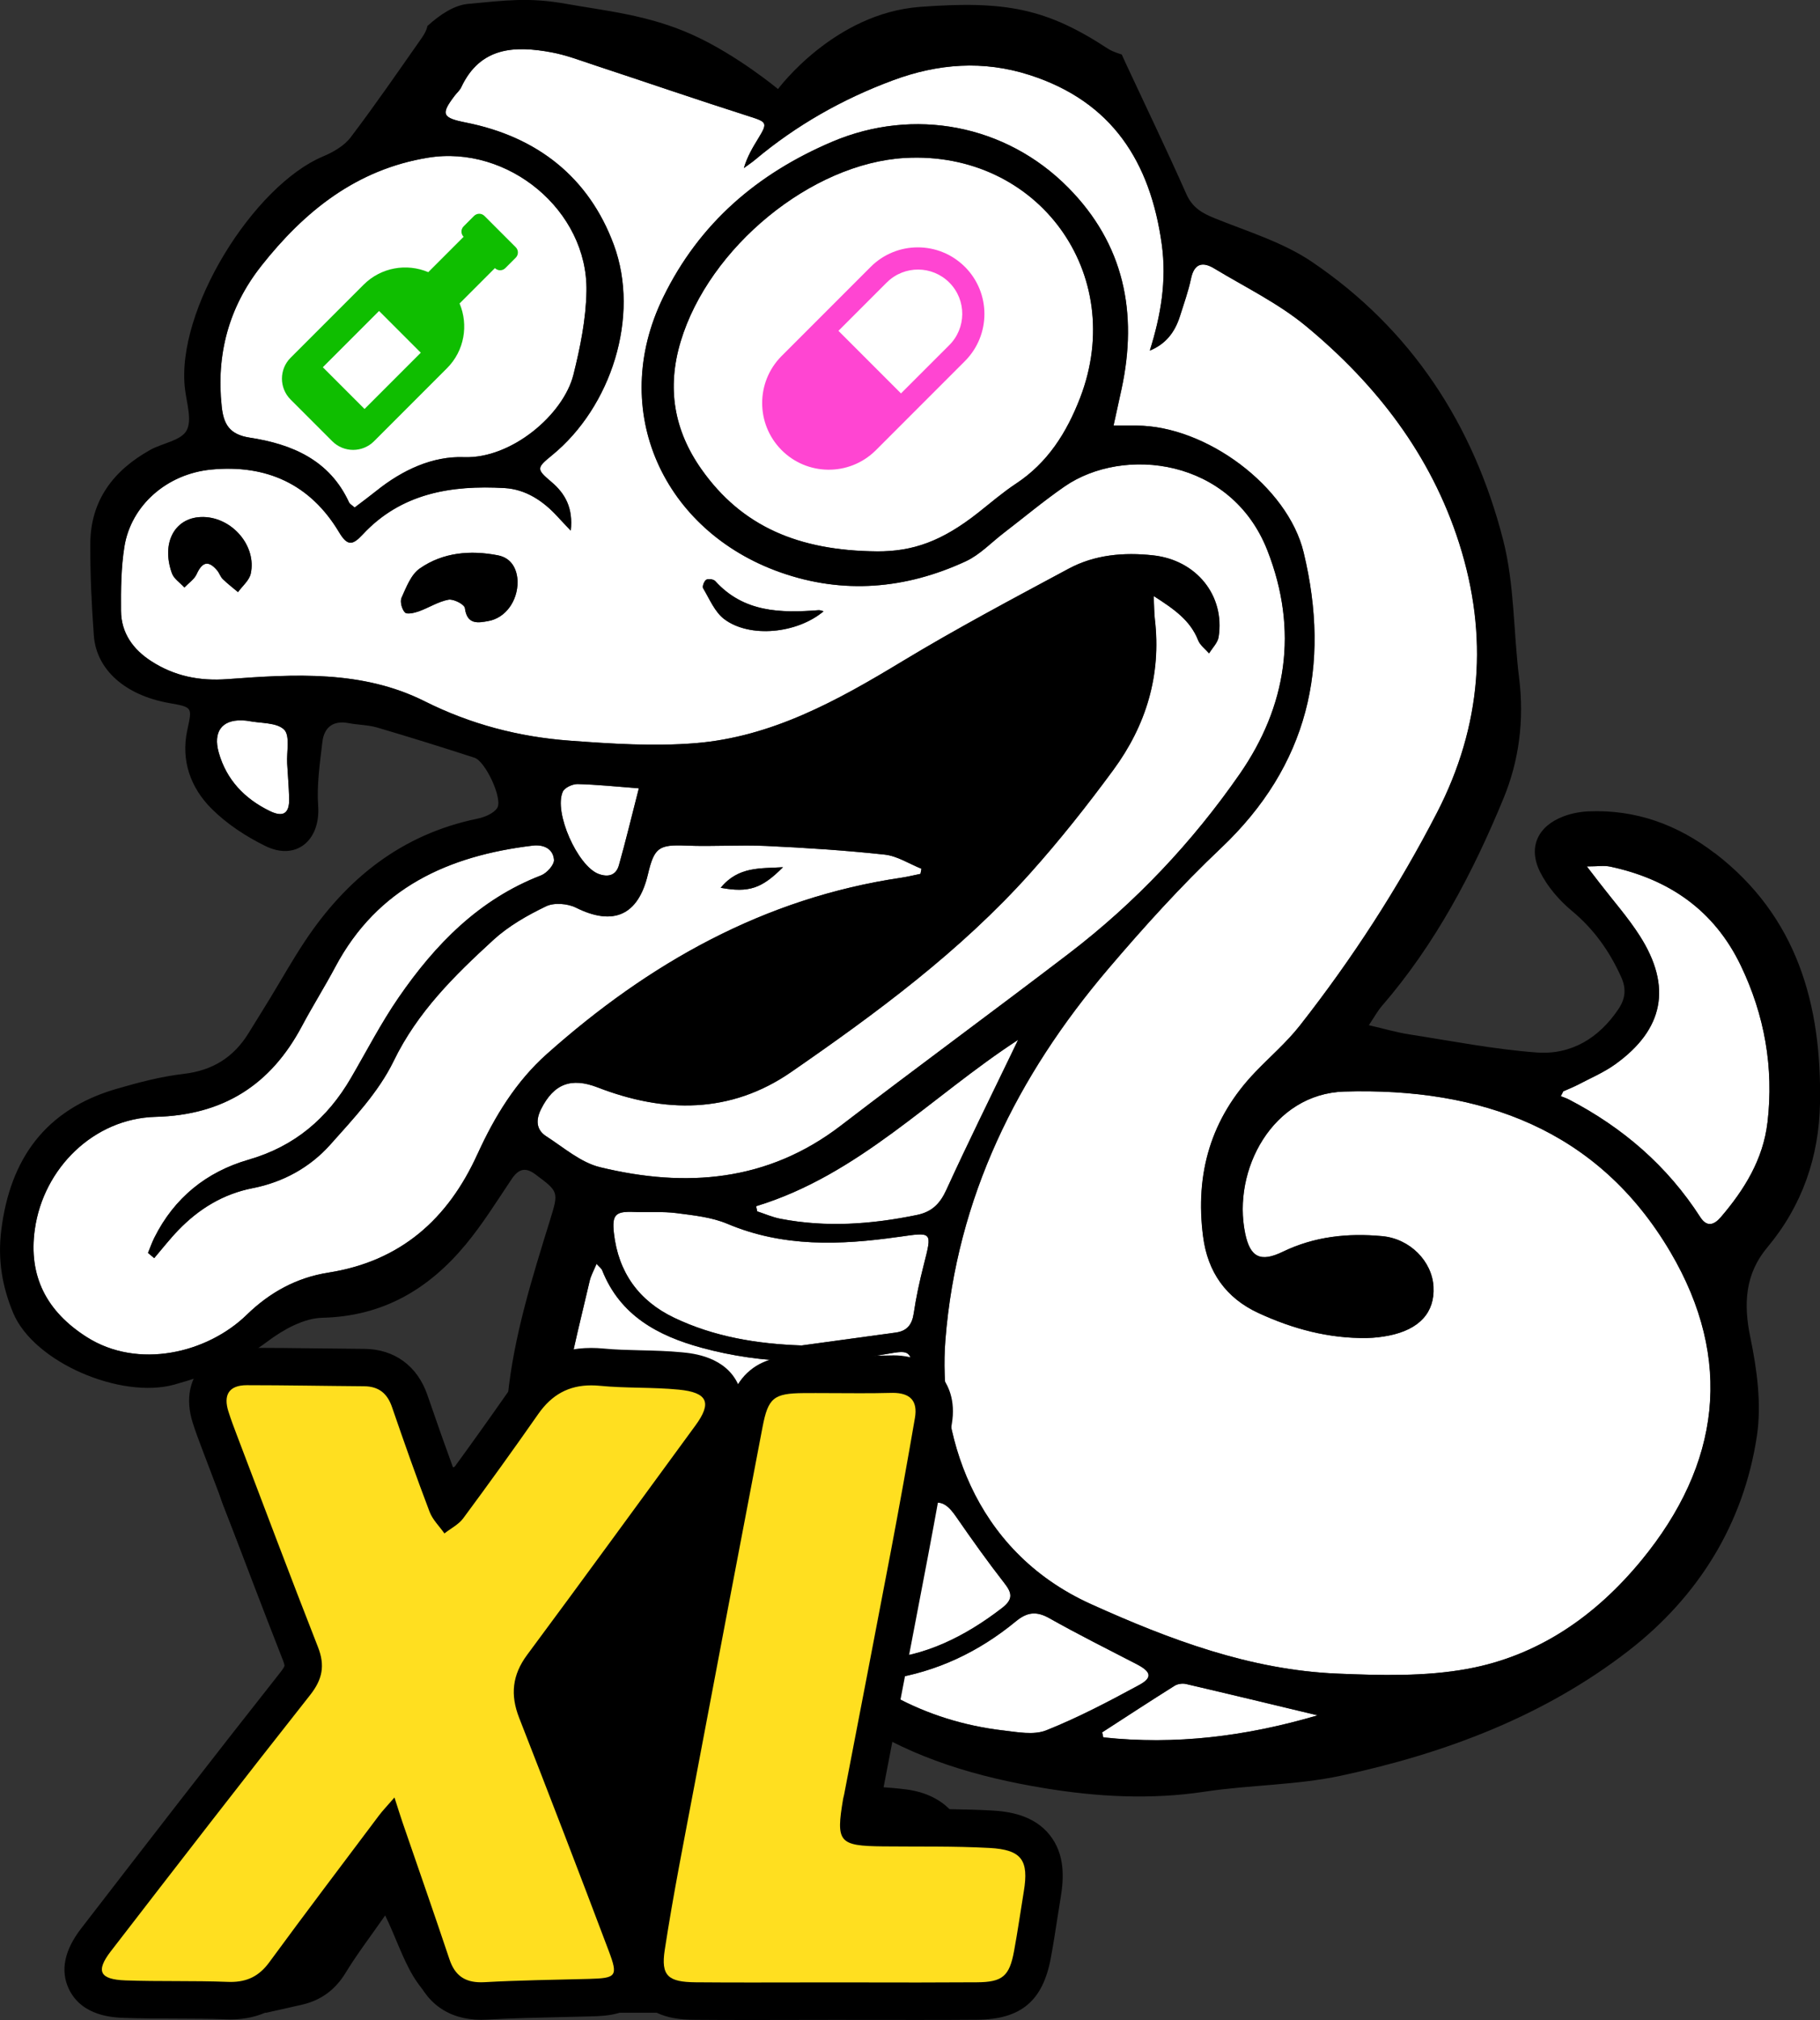 <?xml version="1.0" encoding="UTF-8"?>
<svg id="Layer_2" data-name="Layer 2" xmlns="http://www.w3.org/2000/svg" viewBox="0 0 534.51 592.88">
  <rect x="0" y="0" width="534.51" height="592.88" fill="#333333" stroke="none"/>
  <defs>
    <style>
      .cls-1, .cls-2, .cls-3, .cls-4, .cls-5 {
        stroke-width: 0px;
      }

      .cls-2 {
        fill: #fff;
      }

      .cls-3 {
        fill: #0fbe00;
      }

      .cls-4 {
        fill: #ffdf20;
      }

      .cls-5 {
        fill: #ff45d2;
      }
    </style>
  </defs>
  <g id="Layer_1-2" data-name="Layer 1">
    <path class="cls-2" d="m338.84,174.93c6.13,3.92,10.76,7.18,13.06,13,.58,1.47,2.12,2.56,3.21,3.83.97-1.6,2.54-3.11,2.8-4.82,1.89-12.14-6.52-22.57-19.23-23.95-8.61-.94-17.15-.21-24.84,3.93-16.43,8.82-32.93,17.56-48.88,27.2-18.99,11.49-38.28,22.19-60.79,24-12.19.98-24.61.17-36.86-.74-14.85-1.1-29.05-4.78-42.6-11.57-18.31-9.17-38.25-7.95-57.9-6.49-8.24.61-15.55-.88-22.34-5.25-5.35-3.44-8.87-8.28-8.91-14.79-.05-6.3,0-12.7,1-18.9,1.96-12.05,12.45-21.29,25.42-22.56,16.21-1.59,29.16,4.23,37.63,18.41,2.43,4.07,3.95,3.84,6.88.69,11.33-12.21,26.1-14.57,41.7-13.68,6.2.36,11.31,3.74,15.51,8.32,1.08,1.18,2.19,2.33,3.94,4.18.72-6.61-1.57-10.83-5.73-14.34-4.39-3.71-4.36-4.05.21-7.77,17.38-14.16,25.95-40.73,18.16-61.8-7.34-19.83-22.53-31.72-43.4-35.86-6.99-1.39-7.55-2.39-3.26-7.98.61-.79,1.43-1.48,1.84-2.36,5.6-11.94,15.75-12.28,26.61-10.26,4.22.79,8.31,2.35,12.42,3.71,15.16,5,30.26,10.19,45.47,15.04,5.29,1.69,5.61,1.84,2.72,6.55-1.64,2.66-3.23,5.35-4.2,8.65,1.1-.81,2.25-1.56,3.29-2.43,12.14-10.17,25.71-17.85,40.53-23.34,13.18-4.89,26.49-5.93,40.14-1.53,24.26,7.81,35.42,25.57,38.77,49.66,1.48,10.65-.26,20.88-3.51,31.21,4.43-1.8,7.27-5.09,8.85-10.09,1.15-3.65,2.46-7.28,3.25-11.01.94-4.51,3.42-5.06,6.83-3,9.11,5.5,18.89,10.24,27.01,16.97,20.61,17.06,36.65,37.76,44.92,63.67,8.68,27.2,6.62,53.63-6.49,79.04-11.41,22.12-24.93,42.94-40.29,62.52-3.89,4.95-8.76,9.13-13.14,13.7-13.02,13.57-17.68,29.81-15.28,48.26,1.35,10.41,6.72,18.02,16.25,22.42,10.09,4.66,20.66,7.51,31.87,7.33,2.15-.04,4.33-.29,6.44-.71,8.98-1.8,13.5-6.8,13.1-14.3-.4-7.54-6.95-14.13-15.04-14.88-10.12-.95-19.93.08-29.25,4.59-6.51,3.15-9.57,1.64-11.02-5.4-3.84-18.57,8.04-41,29.14-41.63,40.01-1.18,74.46,10.96,95.75,47.09,18.62,31.6,14.67,62.28-8.47,90.45-13.46,16.38-30.3,28.1-51.14,31.91-12.44,2.28-25.53,1.93-38.27,1.39-25.57-1.07-49.25-10-72.22-20.36-35.26-15.9-44.94-51.04-42.83-77.61,3.31-41.72,21.06-77.45,47.85-108.91,10.46-12.28,21.34-24.31,33.05-35.38,25.66-24.25,32.33-53.5,24.31-86.8-4.68-19.43-28.72-37.2-49.08-37.23-1.95,0-3.9,0-6.75,0,.89-4.06,1.63-7.4,2.35-10.74,4.82-22.37.76-42.51-15.67-59.12-18.33-18.53-45.36-23.63-69.3-13.46-21.93,9.32-38.99,23.85-49.63,45.63-16.32,33.41.17,68.66,34.38,80.75,18.47,6.53,36.83,4.93,54.48-3.24,4.12-1.91,7.46-5.49,11.15-8.32,5.94-4.55,11.7-9.38,17.85-13.63,17.37-11.99,48.96-8.27,59.56,18.73,9.26,23.58,5.63,45.82-8.1,65.63-13.85,19.97-30.67,37.8-50.15,52.69-22.23,16.98-44.81,33.51-67.01,50.53-21.52,16.5-45.56,18.31-70.71,12.21-5.69-1.38-10.7-5.79-15.84-9.1-2.99-1.93-3.05-4.84-1.49-7.95,3.75-7.48,8.88-9.37,16.62-6.37,19.63,7.59,39,7.79,56.81-4.5,25.11-17.34,49.7-35.48,70.2-58.35,8.66-9.66,16.76-19.89,24.45-30.35,9.61-13.06,14.11-27.83,12.18-44.22-.21-1.78-.19-3.58-.34-6.8Zm-186.83-4.24c-.12-3.44-1.61-6.89-5.78-7.7-8.05-1.56-16.12-.9-22.96,3.87-2.56,1.78-3.95,5.5-5.34,8.57-.51,1.14.08,3.39.99,4.33.61.64,2.77.14,4.07-.32,2.95-1.05,5.72-2.87,8.73-3.43,1.48-.27,4.67,1.38,4.81,2.46.64,4.98,3.88,4.37,7.01,3.78,4.89-.92,8.5-5.79,8.47-11.56Zm-92.19-18.94c-8.27-.21-12.62,7.29-9.33,16.51.58,1.62,2.41,2.79,3.67,4.17,1.23-1.29,2.89-2.38,3.59-3.91,1.66-3.65,3.5-4.12,6.06-1.05.63.76.92,1.83,1.62,2.5,1.4,1.36,2.97,2.55,4.47,3.82,1.29-1.8,3.31-3.43,3.74-5.42,1.76-8.08-5.36-16.41-13.82-16.62Zm182.06,27.66c-.54-.13-1-.35-1.45-.32-11.16.87-22,.68-30.36-8.54-.49-.54-2.04-.77-2.64-.4-.62.38-1.24,1.98-.93,2.5,1.88,3.16,3.42,6.98,6.21,9.07,7.52,5.64,21.39,4.24,29.18-2.31Z"/>
    <path class="cls-2" d="m45.29,369.27c2.35-2.75,4.58-5.62,7.09-8.22,6.04-6.25,13.14-10.61,21.84-12.32,8.93-1.75,16.81-6.08,22.77-12.76,6.83-7.66,14.21-15.46,18.61-24.52,7.02-14.47,17.92-25.16,29.31-35.59,4.46-4.08,9.98-7.22,15.47-9.86,2.36-1.14,6.32-.82,8.77.4,10.98,5.47,18.3,2.28,21.14-9.79,1.87-7.95,3.26-8.74,11.25-8.42,7.81.32,15.65-.26,23.46.1,11.62.54,23.25,1.29,34.81,2.54,3.71.4,7.21,2.71,10.81,4.15-.1.5-.19,1-.29,1.5-1.87.38-3.73.85-5.62,1.13-40.32,5.95-74.16,25.09-104.11,51.75-9.04,8.04-15.37,18.37-20.38,29.41-8.65,19.06-22.57,31.43-43.74,34.75-9.35,1.47-17.22,5.78-24.02,12.4-11.59,11.26-31.9,16.1-46.97,6.52-11.76-7.48-17.19-17.83-15.25-31.61,2.53-17.99,17.36-32.55,35.45-33.02,19.91-.51,33.82-9.37,43-26.64,3.13-5.88,6.69-11.53,9.82-17.41,12.37-23.21,33.18-32.59,57.93-35.56,3.22-.39,6.03.92,6.27,4.17.11,1.46-2.12,3.92-3.8,4.57-18.21,7.02-31.09,20.27-41.82,35.84-5.19,7.53-9.4,15.72-14.02,23.64-6.92,11.88-16.58,20.08-30.05,23.96-12.38,3.57-21.83,11.2-27.68,22.9-.72,1.44-1.24,2.97-1.86,4.46.61.51,1.22,1.03,1.83,1.54Zm166.37-108.7c8.3,1.52,12.09.18,18.29-6.04-6.49.43-13.07-.34-18.29,6.04Z"/>
    <path class="cls-2" d="m257.54,161.83c-23.03-.21-39.66-7.29-51.52-24.08-8.15-11.54-10.19-23.97-6.12-37.5,8.32-27.68,38.43-52.35,65.9-53.89,38.98-2.19,65.44,34.03,51.42,70.4-3.91,10.15-9.48,19.03-18.82,25.19-3.88,2.56-7.44,5.63-11.1,8.52-10.7,8.44-19.2,11.41-29.76,11.37Z"/>
    <path class="cls-2" d="m104.13,148.96c-.91-.81-1.43-1.07-1.62-1.48-5.72-12.49-16.81-17.13-29.18-19.03-6.01-.92-7.68-4.02-8.23-9.13-1.65-15.31,2.1-29.21,11.59-41.22,12.69-16.07,27.94-28.38,49.03-31.82,23.43-3.83,46.93,15.46,46.52,39.18-.14,8.2-1.83,16.51-3.83,24.52-2.94,11.73-18.23,24.73-32.16,24.2-9.23-.35-18.1,3.8-25.61,9.81-2.06,1.65-4.18,3.21-6.49,4.97Z"/>
    <path class="cls-2" d="m459.11,320.31c1.45-.65,2.94-1.22,4.34-1.95,3.67-1.93,7.56-3.58,10.91-5.98,14.26-10.22,16.74-22.78,7.25-37.66-3.47-5.45-7.82-10.34-11.77-15.48-.96-1.26-1.93-2.51-3.81-4.94,3.19,0,5.09-.32,6.84.05,17.28,3.68,30.54,12.78,38.35,28.99,7.03,14.6,9.75,30,7.87,46.1-1.26,10.82-6.76,19.71-13.7,27.81-2.01,2.34-4.11,2.98-6.03,0-9.7-15.07-22.8-26.33-38.62-34.55-.74-.39-1.56-.63-2.34-.95.24-.48.48-.95.72-1.43Z"/>
    <path class="cls-2" d="m175.19,370.95c.86.97,1.45,1.36,1.66,1.9,5.27,13.29,16.41,19.23,29.16,22.71,18.11,4.95,36.48,5.05,54.92,1.75,6.28-1.12,6.45-.67,7.5,5.74,1.45,8.85,3.1,17.68,5.14,26.4.92,3.94.16,6.1-3.77,7.02-1.46.34-2.9.76-4.36,1.06-6.16,1.26-6.54,1.09-8.05-5.15-2.14-8.84-7.76-13.92-16.67-14.75-7.1-.66-14.29-.48-21.43-.67-14.97-.41-29.93-.72-44.9-1.25-8.23-.29-9.62-1.84-8.05-9.7,2.02-10.1,4.49-20.11,6.86-30.13.36-1.54,1.19-2.97,2-4.93Z"/>
    <path class="cls-2" d="m235.46,394.9c-13.11-.46-25.7-2.51-37.48-8.14-10.37-4.95-16.4-13.34-17.69-24.84-.61-5.5.51-6.43,5.98-6.21,4.15.17,8.36-.18,12.46.35,5.04.65,10.31,1.2,14.91,3.14,16.35,6.9,33.15,6.26,50.08,3.85,10.21-1.46,10.09-1.73,7.54,8.3-1.19,4.67-2.22,9.39-2.92,14.15-.49,3.31-2,5.15-5.27,5.6-9.2,1.26-18.41,2.52-27.61,3.78Z"/>
    <path class="cls-2" d="m256.6,494.23c2.34-.75,3.38-1.25,4.46-1.41,14.04-2.11,26.4-8,37.28-16.96,3.33-2.74,6.04-3.05,9.83-.92,8.41,4.73,17.05,9.05,25.62,13.48,4.29,2.22,4.78,3.94.77,6.12-8.89,4.82-17.9,9.56-27.27,13.3-3.68,1.47-8.51.53-12.73.03-11.34-1.34-22.13-4.66-32.2-10.14-1.58-.86-3.07-1.87-5.75-3.52Z"/>
    <path class="cls-2" d="m258.77,486.9c-7.78.1-8.64-.99-7.53-7.38,1.68-9.67,3.27-19.36,4.89-29.04.03-.16.03-.34.07-.49,2.48-9.15,11.31-5.72,17.02-8.45,3.47-1.66,5.73.93,7.69,3.78,4.53,6.55,9.16,13.05,14.06,19.33,2.33,2.98,2.58,4.77-.7,7.31-10.95,8.45-22.86,14.25-35.51,14.94Z"/>
    <path class="cls-2" d="m222.06,354.02c30.15-9.18,51.23-32.08,76.94-48.82-.64,1.34-1.29,2.67-1.93,4.01-6.42,13.33-13,26.59-19.15,40.04-1.85,4.04-4.22,6.42-8.57,7.33-13.34,2.76-26.7,3.73-40.16,1.13-2.32-.45-4.54-1.43-6.8-2.17-.11-.5-.22-1.01-.33-1.51Z"/>
    <path class="cls-2" d="m323.69,508.44c7.08-4.58,14.13-9.19,21.27-13.67.89-.56,2.32-.76,3.35-.52,12.56,2.92,25.09,5.95,38.65,9.2-21.11,6.21-41.77,8.73-62.93,6.47-.11-.49-.23-.99-.34-1.48Z"/>
    <path class="cls-2" d="m187.61,231.38c-2.12,8.25-3.84,15.47-5.86,22.6-.83,2.94-3.16,3.58-5.99,2.51-6.13-2.33-13.19-18.08-10.48-24.12.54-1.19,2.86-2.27,4.34-2.24,5.61.13,11.2.73,18,1.25Z"/>
    <path class="cls-2" d="m70.96,211.43c.4.04,1.24.03,2.05.19,3.59.71,8.24.38,10.43,2.53,1.81,1.78.7,6.52.9,9.95.19,3.32.46,6.64.58,9.97.17,4.64-1.63,5.95-5.71,3.96-7.37-3.59-12.71-9.15-14.97-17.16-1.69-6,.85-9.58,6.72-9.44Z"/>
    <path class="cls-1" d="m152.01,170.69c.03,5.77-3.58,10.64-8.47,11.56-3.13.59-6.37,1.2-7.01-3.78-.14-1.08-3.33-2.73-4.81-2.46-3.02.56-5.78,2.37-8.73,3.43-1.3.46-3.46.96-4.07.32-.91-.95-1.5-3.2-.99-4.33,1.39-3.07,2.78-6.79,5.34-8.57,6.85-4.77,14.91-5.43,22.96-3.87,4.17.81,5.66,4.26,5.78,7.7Z"/>
    <path class="cls-1" d="m59.82,151.75c8.46.21,15.58,8.54,13.82,16.62-.43,1.98-2.45,3.62-3.74,5.42-1.5-1.26-3.07-2.45-4.47-3.82-.69-.67-.99-1.74-1.62-2.5-2.56-3.07-4.41-2.6-6.06,1.05-.7,1.53-2.36,2.62-3.59,3.91-1.26-1.38-3.09-2.55-3.67-4.17-3.29-9.22,1.06-16.71,9.33-16.51Z"/>
    <path class="cls-1" d="m241.88,179.41c-7.78,6.54-21.66,7.95-29.18,2.31-2.78-2.09-4.32-5.91-6.21-9.07-.31-.52.31-2.12.93-2.5.61-.37,2.15-.14,2.64.4,8.36,9.22,19.2,9.41,30.36,8.54.44-.03.9.19,1.45.32Z"/>
    <path class="cls-1" d="m211.66,260.57c5.21-6.38,11.8-5.62,18.29-6.04-6.2,6.23-9.99,7.56-18.29,6.04Z"/>
    <path class="cls-1" d="m503.61,250.42c-10.92-8.38-23.24-12.88-37.14-12.28-2.45.11-4.98.6-7.27,1.46-7.58,2.86-10.53,9.1-6.88,16.36,2.16,4.3,5.61,8.3,9.34,11.4,6.48,5.38,11.06,11.86,14.47,19.43,1.55,3.43,1.22,6.35-.81,9.37-5.74,8.57-13.93,13.5-24.02,12.75-12.55-.93-24.99-3.38-37.45-5.32-3.69-.57-7.3-1.64-11.84-2.69,1.66-2.47,2.58-4.19,3.83-5.63,15.67-18.12,26.7-39.03,35.73-60.96,4.59-11.13,6.1-23.07,4.58-35.28-1.68-13.51-1.35-27.47-4.69-40.52-8.67-33.85-26.97-61.94-56.21-81.69-8.51-5.75-18.86-8.86-28.53-12.77-3.75-1.51-6.56-3.16-8.31-7.11-5.73-12.91-11.86-25.64-17.83-38.44-.36-.77-.71-1.55-1.13-2.5-1.82-.57-3.18-1.13-4.02-1.68-18.06-11.82-29.94-14.18-55.23-12.3-25.29,1.88-41.71,24.12-41.71,24.12,0,0-12-10-25.07-15.91-13.07-5.91-25.93-7.09-37.08-9.09-11.15-2-17.85-1-28.85,0-4.09.37-8.29,3.15-11.95,6.48-.22,1.09-.79,2.26-1.7,3.55-6.88,9.79-13.65,19.66-20.88,29.17-1.89,2.49-5.11,4.32-8.08,5.57-20.37,8.55-43.44,45.2-40.53,68.44.51,4.08,2.12,9.1.41,12.07-1.68,2.93-7.03,3.63-10.6,5.61-10.8,6-17.58,14.81-17.64,27.56-.04,8.98.38,17.97,1.04,26.93.74,10.11,9.29,17.55,22.07,19.82,7.06,1.25,6.82,1.2,5.35,8.08-1.88,8.85,1.03,16.8,7.12,22.9,4.47,4.48,10.1,8.17,15.82,10.98,9.06,4.45,16.22-1.65,15.52-11.74-.43-6.21.5-12.55,1.24-18.79.51-4.31,3.15-6.41,7.75-5.52,2.77.53,5.68.5,8.37,1.29,9.56,2.81,19.08,5.78,28.56,8.86,3.22,1.04,8.42,12.19,6.64,14.79-1.11,1.62-3.71,2.66-5.82,3.1-22.23,4.59-38.46,17.59-50.72,36.09-3.59,5.41-6.77,11.08-10.15,16.63-2.08,3.41-4.2,6.8-6.3,10.2-4.39,7.13-10.58,10.99-19.08,11.98-6.73.78-13.4,2.55-19.93,4.46-20.62,6.05-31.02,20.43-33.62,41.37-1.06,8.54.17,16.31,3.46,24.26,6.04,14.59,31.7,25.45,47.37,21.1,9.91-2.75,19.06-6.42,27.4-12.69,4.58-3.44,10.6-6.8,16.05-6.92,17.82-.41,31.25-8.4,42.12-21.51,4.97-5.99,9.11-12.67,13.46-19.16,1.98-2.96,3.98-3.67,6.97-1.44,6.87,5.13,6.91,5.09,4.32,13.46-5.27,17.01-10.62,33.98-12.43,51.83-.54,5.3-2.87,9.72-7.66,12.83-2.43,1.58-4.11,4.31-6.19,6.45-1.86,1.91-3.93,2.3-5.2-.44-6.07-13.02-18.16-14.57-30.23-15.53-6.41-.51-13.09-.45-19.38.75-13.58,2.6-19.95,14.83-14.97,27.58,6.18,15.82,12.4,31.62,18.75,47.36,2.08,5.16,1.57,9.62-1.92,13.96-11.59,14.41-23.11,28.86-34.6,43.34-3.31,4.18-6.54,8.43-9.59,12.79-5.29,7.58-4.8,15.37-.07,22.95,3,4.81,7.43,7.36,13.31,7.52,4.27.11,8.52.81,12.78,1.25h14c3.53-.79,7.06-1.56,10.59-2.38,5.63-1.31,9.79-4.41,12.85-9.45,3.23-5.32,7.05-10.28,11.55-16.75,5.96,12.18,8.3,25.77,23.02,28.58h91c1.77-.36,3.54-.99,5.31-1.03,9.63-.23,19.27-.34,28.91-.43,6.27-.06,15.09-6.29,16.77-13.15,2.41-9.82,4.62-19.79,5.63-29.83,1.18-11.68-6.08-19.7-17.78-21.14-4.94-.61-9.93-.84-14.91-1.14-5.21-.31-6.45-1.68-5.93-6.86.3-2.98.47-5.98.93-8.93.56-3.57,2.29-5.1,5.83-2.81,16.69,10.79,35.36,16.18,54.68,19.37,15.62,2.58,31.33,3.46,47.19,1.06,13.3-2.01,26.99-1.9,40.08-4.7,30.54-6.54,59.68-17.47,84.53-36.75,20.34-15.78,33.66-37.08,37.58-62.84,1.43-9.42.05-19.64-1.92-29.1-2.06-9.89-1.48-18.63,4.97-26.33,10.31-12.31,15.21-26.65,15.5-42.33.53-28.87-6.66-54.85-30.88-73.43ZM76.69,78.1c12.69-16.07,27.94-28.38,49.03-31.82,23.43-3.83,46.93,15.46,46.52,39.18-.14,8.2-1.83,16.51-3.83,24.52-2.94,11.73-18.23,24.73-32.16,24.2-9.23-.35-18.1,3.8-25.61,9.81-2.06,1.65-4.18,3.21-6.49,4.97-.91-.81-1.43-1.07-1.62-1.48-5.72-12.49-16.81-17.13-29.18-19.03-6.01-.92-7.68-4.02-8.23-9.13-1.65-15.31,2.1-29.21,11.59-41.22Zm2.52,159.93c-7.37-3.59-12.71-9.15-14.97-17.16-1.69-6,.85-9.58,6.72-9.44.4.04,1.24.03,2.05.19,3.59.71,8.24.38,10.43,2.53,1.81,1.78.7,6.52.9,9.95.19,3.32.46,6.64.58,9.97.17,4.64-1.63,5.95-5.71,3.96Zm60.99,100.73c-8.65,19.06-22.57,31.43-43.74,34.75-9.35,1.47-17.22,5.78-24.02,12.4-11.59,11.26-31.9,16.1-46.97,6.52-11.76-7.48-17.19-17.83-15.25-31.61,2.53-17.99,17.36-32.55,35.45-33.02,19.91-.51,33.82-9.37,43-26.64,3.13-5.88,6.69-11.53,9.82-17.41,12.37-23.21,33.18-32.59,57.93-35.56,3.22-.39,6.03.92,6.27,4.17.11,1.46-2.12,3.92-3.8,4.57-18.21,7.02-31.09,20.27-41.82,35.84-5.19,7.53-9.4,15.72-14.02,23.64-6.92,11.88-16.58,20.08-30.05,23.96-12.38,3.57-21.83,11.2-27.68,22.9-.72,1.44-1.24,2.97-1.86,4.46.61.51,1.22,1.03,1.83,1.54,2.35-2.75,4.58-5.62,7.09-8.22,6.04-6.25,13.14-10.61,21.84-12.32,8.93-1.75,16.81-6.08,22.77-12.76,6.83-7.66,14.21-15.46,18.61-24.52,7.02-14.47,17.92-25.16,29.31-35.59,4.46-4.08,9.98-7.22,15.47-9.86,2.36-1.14,6.32-.82,8.77.4,10.98,5.47,18.3,2.28,21.14-9.79,1.87-7.95,3.26-8.74,11.25-8.42,7.81.32,15.65-.26,23.46.1,11.62.54,23.25,1.29,34.81,2.54,3.71.4,7.21,2.71,10.81,4.15-.1.5-.19,1-.29,1.5-1.87.38-3.73.85-5.62,1.13-40.32,5.95-74.16,25.09-104.11,51.75-9.04,8.04-15.37,18.37-20.38,29.41Zm25.08-106.39c.54-1.19,2.86-2.27,4.34-2.24,5.61.13,11.2.73,18,1.25-2.12,8.25-3.84,15.47-5.86,22.6-.83,2.94-3.16,3.58-5.99,2.51-6.13-2.33-13.19-18.08-10.48-24.12Zm-.23,338.72c-8.15.22-16.31.32-24.46.78-4.35.25-6.89-1.35-8.25-5.47-3.59-10.9-7.33-21.76-11-32.63-.52-1.53-.98-3.08-1.89-5.92-1.78,2.09-2.78,3.13-3.62,4.28-8.61,11.65-17.27,23.27-25.75,35.03-2.51,3.48-5.51,4.82-9.77,4.66-7.98-.32-15.99-.05-23.98-.35-6.04-.22-7.01-2.2-3.43-6.92,15.5-20.43,31.03-40.85,46.76-61.1,2.9-3.74,3.54-7.03,1.84-11.43-6.48-16.77-12.7-33.64-19.01-50.48-.7-1.87-1.39-3.74-1.99-5.65-1.23-3.9.02-6.32,4.32-6.31,9.16,0,18.32.19,27.48.26,3.47.03,5.47,1.71,6.58,4.97,2.83,8.35,5.72,16.69,8.81,24.95.71,1.89,2.3,3.45,3.49,5.16,1.49-1.19,3.34-2.13,4.42-3.61,5.97-8.2,11.84-16.48,17.59-24.84,3.56-5.18,8.16-7.37,14.49-6.74,6.12.61,12.33.3,18.45.91,6.84.68,7.83,3.15,3.94,8.54-13.15,18.24-26.22,36.53-39.48,54.69-3.51,4.8-3.98,9.54-1.88,15,7.12,18.49,14.14,37.02,21.03,55.6,2.25,6.06,1.76,6.48-4.67,6.65Zm93.98-31.22c7.58.42,9.26,2.93,8.06,10.35-.77,4.76-1.43,9.55-2.3,14.29-1.08,5.93-2.69,7.34-8.68,7.39-11.17.09-22.33.03-33.5.03-10.83,0-21.67.07-32.5-.03-6.44-.06-8.19-1.51-7.26-7.68,1.98-13.15,4.54-26.21,6.97-39.29,5.29-28.48,10.61-56.94,15.98-85.4,1.31-6.97,2.63-8.02,9.63-8.08,6.83-.05,13.67.12,20.5-.06,4.37-.11,6.34,1.73,5.62,5.99-1.78,10.49-3.63,20.98-5.58,31.44-3.63,19.47-7.35,38.93-11.04,58.39-.06.33-.17.65-.22.97-1.72,10.35-1,11.2,9.35,11.31,8.33.09,16.68-.08,24.99.37Zm-18.31-122.24c-7.1-.66-14.29-.48-21.43-.67-14.97-.41-29.93-.72-44.9-1.25-8.23-.29-9.62-1.84-8.05-9.7,2.02-10.1,4.49-20.11,6.86-30.13.36-1.54,1.19-2.97,2-4.93.86.97,1.45,1.36,1.66,1.9,5.27,13.29,16.41,19.23,29.16,22.71,18.11,4.95,36.48,5.05,54.92,1.75,6.28-1.12,6.45-.67,7.5,5.74,1.45,8.85,3.1,17.68,5.14,26.4.92,3.94.16,6.1-3.77,7.02-1.46.34-2.9.76-4.36,1.06-6.16,1.26-6.54,1.09-8.05-5.15-2.14-8.84-7.76-13.92-16.67-14.75Zm23.01-54.56c10.21-1.46,10.09-1.73,7.54,8.3-1.19,4.67-2.22,9.39-2.92,14.15-.49,3.31-2,5.15-5.27,5.6-9.2,1.26-18.41,2.52-27.61,3.78-13.11-.46-25.7-2.51-37.48-8.14-10.37-4.95-16.4-13.34-17.69-24.84-.61-5.5.51-6.43,5.98-6.21,4.15.17,8.36-.18,12.46.35,5.04.65,10.31,1.2,14.91,3.14,16.35,6.9,33.15,6.26,50.08,3.85Zm-41.67-9.04c30.15-9.18,51.23-32.08,76.94-48.82-.64,1.34-1.29,2.67-1.93,4.01-6.42,13.33-13,26.59-19.15,40.04-1.85,4.04-4.22,6.42-8.57,7.33-13.34,2.76-26.7,3.73-40.16,1.13-2.32-.45-4.54-1.43-6.8-2.17-.11-.5-.22-1.01-.33-1.51Zm29.18,125.5c1.68-9.67,3.27-19.36,4.89-29.04.03-.16.03-.34.07-.49,2.48-9.15,11.31-5.72,17.02-8.45,3.47-1.66,5.73.93,7.69,3.78,4.53,6.55,9.16,13.05,14.06,19.33,2.33,2.98,2.58,4.77-.7,7.31-10.95,8.45-22.86,14.25-35.51,14.94-7.78.1-8.64-.99-7.53-7.38Zm43.32,28.37c-11.34-1.34-22.13-4.66-32.2-10.14-1.58-.86-3.07-1.87-5.75-3.52,2.34-.75,3.38-1.25,4.46-1.41,14.04-2.11,26.4-8,37.28-16.95,3.33-2.74,6.04-3.05,9.83-.92,8.41,4.73,17.05,9.05,25.62,13.48,4.29,2.22,4.78,3.94.77,6.12-8.89,4.82-17.9,9.56-27.27,13.3-3.68,1.47-8.51.53-12.73.03Zm29.47,2.04c-.11-.49-.23-.99-.34-1.48,7.08-4.58,14.13-9.19,21.27-13.67.89-.56,2.32-.76,3.35-.52,12.56,2.92,25.09,5.95,38.65,9.2-21.11,6.21-41.77,8.73-62.93,6.47Zm158.07-52.03c-13.46,16.38-30.3,28.1-51.14,31.91-12.44,2.28-25.53,1.93-38.27,1.39-25.57-1.07-49.25-10-72.22-20.36-35.26-15.9-44.94-51.04-42.83-77.61,3.31-41.72,21.06-77.45,47.85-108.91,10.46-12.28,21.34-24.31,33.05-35.38,25.66-24.25,32.33-53.5,24.31-86.8-4.68-19.43-28.72-37.2-49.08-37.23-1.95,0-3.9,0-6.75,0,.89-4.06,1.63-7.4,2.35-10.74,4.82-22.37.76-42.51-15.67-59.12-18.33-18.53-45.36-23.63-69.3-13.46-21.93,9.32-38.99,23.85-49.63,45.63-16.32,33.41.17,68.66,34.38,80.75,18.47,6.53,36.83,4.93,54.48-3.24,4.12-1.91,7.46-5.49,11.15-8.32,5.94-4.55,11.7-9.38,17.85-13.63,17.37-11.99,48.96-8.27,59.56,18.73,9.26,23.58,5.63,45.82-8.1,65.63-13.85,19.97-30.67,37.8-50.15,52.69-22.23,16.98-44.81,33.51-67.01,50.53-21.52,16.5-45.56,18.31-70.71,12.21-5.69-1.38-10.7-5.79-15.84-9.1-2.99-1.93-3.05-4.84-1.49-7.95,3.75-7.48,8.88-9.37,16.62-6.37,19.63,7.59,39,7.79,56.81-4.5,25.11-17.34,49.7-35.48,70.2-58.35,8.66-9.66,16.76-19.89,24.45-30.35,9.61-13.06,14.11-27.83,12.18-44.22-.21-1.78-.19-3.58-.34-6.8,6.13,3.92,10.76,7.18,13.06,13,.58,1.47,2.12,2.56,3.21,3.83.97-1.6,2.54-3.11,2.8-4.82,1.89-12.14-6.52-22.57-19.23-23.95-8.61-.94-17.15-.21-24.84,3.93-16.43,8.82-32.93,17.56-48.88,27.2-18.99,11.49-38.28,22.19-60.79,24-12.19.98-24.61.17-36.86-.74-14.85-1.1-29.05-4.78-42.6-11.57-18.31-9.17-38.25-7.95-57.9-6.49-8.24.61-15.55-.88-22.34-5.25-5.35-3.44-8.87-8.28-8.91-14.79-.05-6.3,0-12.7,1-18.9,1.96-12.05,12.45-21.29,25.42-22.56,16.21-1.59,29.16,4.23,37.63,18.41,2.43,4.07,3.95,3.84,6.88.69,11.33-12.21,26.1-14.57,41.7-13.68,6.2.36,11.31,3.74,15.51,8.32,1.08,1.18,2.19,2.33,3.94,4.18.72-6.61-1.57-10.83-5.73-14.34-4.39-3.71-4.36-4.05.21-7.77,17.38-14.16,25.95-40.73,18.16-61.8-7.34-19.83-22.53-31.72-43.4-35.86-6.99-1.39-7.55-2.39-3.26-7.98.61-.79,1.43-1.48,1.84-2.36,5.6-11.94,15.75-12.28,26.61-10.26,4.22.79,8.31,2.35,12.42,3.71,15.16,5,30.26,10.19,45.47,15.04,5.29,1.69,5.61,1.84,2.72,6.55-1.64,2.66-3.23,5.35-4.2,8.65,1.1-.81,2.25-1.56,3.29-2.43,12.14-10.17,25.71-17.85,40.53-23.34,13.18-4.89,26.49-5.93,40.14-1.53,24.26,7.81,35.42,25.57,38.77,49.66,1.48,10.65-.26,20.88-3.51,31.21,4.43-1.8,7.27-5.09,8.85-10.09,1.15-3.65,2.46-7.28,3.24-11.01.94-4.51,3.42-5.06,6.83-3,9.11,5.5,18.89,10.24,27.01,16.97,20.61,17.06,36.65,37.76,44.92,63.67,8.68,27.2,6.62,53.63-6.49,79.04-11.41,22.12-24.93,42.94-40.29,62.52-3.89,4.95-8.76,9.13-13.14,13.7-13.02,13.57-17.68,29.81-15.28,48.26,1.35,10.41,6.72,18.02,16.25,22.42,10.09,4.66,20.66,7.51,31.87,7.33,2.15-.04,4.33-.29,6.44-.71,8.98-1.8,13.5-6.8,13.1-14.3-.4-7.54-6.95-14.13-15.04-14.88-10.12-.95-19.93.08-29.25,4.59-6.51,3.15-9.57,1.64-11.02-5.4-3.84-18.57,8.04-41,29.14-41.63,40.01-1.18,74.46,10.96,95.75,47.09,18.62,31.6,14.67,62.28-8.47,90.45ZM317.22,116.75c-3.91,10.15-9.48,19.03-18.82,25.19-3.88,2.56-7.44,5.63-11.1,8.52-10.7,8.44-19.2,11.41-29.76,11.37-23.03-.21-39.66-7.29-51.52-24.08-8.15-11.54-10.19-23.97-6.12-37.5,8.32-27.68,38.43-52.35,65.9-53.89,38.98-2.19,65.44,34.03,51.42,70.4Zm201.86,212.68c-1.26,10.82-6.76,19.71-13.7,27.81-2.01,2.34-4.11,2.98-6.03,0-9.7-15.07-22.8-26.33-38.62-34.55-.74-.39-1.56-.63-2.34-.95.24-.48.48-.95.72-1.43,1.45-.65,2.94-1.22,4.34-1.95,3.67-1.93,7.56-3.58,10.91-5.98,14.26-10.22,16.74-22.78,7.25-37.66-3.47-5.45-7.82-10.34-11.77-15.48-.96-1.26-1.93-2.51-3.81-4.94,3.19,0,5.09-.32,6.84.05,17.28,3.68,30.54,12.78,38.35,28.99,7.03,14.6,9.75,30,7.87,46.1Z"/>
    <g>
      <path class="cls-4" d="m138.67,571.1c-3.68,0-5.75-1.54-6.94-5.15-2.47-7.49-5.05-15.08-7.54-22.42-1.16-3.41-2.31-6.81-3.47-10.22-.33-.98-.64-1.97-1.06-3.3l-1.1-3.47-.58.69c-.64.75-1.18,1.37-1.64,1.9-.84.96-1.45,1.65-2,2.41l-5.43,7.34c-6.7,9.05-13.62,18.4-20.32,27.69-2.26,3.13-4.85,4.46-8.67,4.46-.22,0-.45,0-.67-.01-4.08-.16-8.24-.17-12.25-.18-3.85,0-7.82-.02-11.73-.17-2.83-.1-4.48-.62-4.9-1.52-.42-.88.2-2.43,1.85-4.61,14.77-19.47,30.55-40.22,46.76-61.09,3.09-3.98,3.65-7.43,1.91-11.92-4.85-12.55-9.63-25.36-14.26-37.76-1.58-4.24-3.17-8.48-4.75-12.72-.71-1.88-1.39-3.73-1.98-5.62-.61-1.94-.57-3.39.12-4.33.65-.88,1.9-1.33,3.72-1.33,5.52,0,11.12.07,16.54.14,3.65.04,7.29.09,10.94.12,3.15.02,5.03,1.45,6.11,4.63,3.42,10.11,6.14,17.81,8.81,24.96.51,1.37,1.45,2.56,2.36,3.71.41.52.82,1.03,1.18,1.56l.3.44.42-.33c.46-.37.96-.71,1.46-1.06,1.11-.77,2.26-1.57,3.06-2.65,6.06-8.33,11.98-16.69,17.59-24.86,3.1-4.52,6.92-6.62,12.01-6.62.65,0,1.32.04,2.02.1,3.09.31,6.24.39,9.3.46,3.01.07,6.12.15,9.15.45,3.23.32,5.06,1.04,5.58,2.2.52,1.15-.14,2.96-2,5.55-3.81,5.28-7.61,10.56-11.41,15.85-9.17,12.75-18.65,25.94-28.07,38.84-3.53,4.83-4.15,9.75-1.94,15.48,7.51,19.51,14.39,37.7,21.03,55.6,1.01,2.73,1.47,4.34,1,5.04-.51.75-2.49.87-5.22.94-2.1.06-4.2.11-6.3.15-5.96.14-12.12.28-18.17.62-.28.02-.54.02-.81.02Z"/>
      <path class="cls-1" d="m83.73,430.26c5.5,0,11.1.07,16.52.14,3.65.05,7.3.09,10.96.12,2.94.02,4.63,1.3,5.64,4.29,3.43,10.12,6.15,17.83,8.82,24.98.54,1.44,1.5,2.66,2.44,3.84.42.53.81,1.02,1.16,1.54l.61.88.84-.67c.45-.35.92-.69,1.43-1.04,1.15-.79,2.33-1.62,3.18-2.77,6.07-8.33,11.99-16.69,17.6-24.87,3-4.37,6.69-6.41,11.6-6.41.63,0,1.29.03,1.97.1,3.11.31,6.27.39,9.33.46,3,.07,6.1.15,9.12.45,3,.3,4.74.94,5.18,1.91.43.96-.23,2.65-1.95,5.05-3.81,5.28-7.61,10.57-11.41,15.86-9.17,12.75-18.65,25.93-28.06,38.83-3.64,4.98-4.28,10.05-2.01,15.95,7.51,19.5,14.38,37.69,21.02,55.59.51,1.39,1.47,3.97,1.06,4.58-.41.6-3.06.67-4.82.72-2.1.06-4.19.11-6.29.15-5.96.14-12.13.28-18.19.62-.27.02-.53.02-.78.02-3.47,0-5.34-1.39-6.46-4.81-2.46-7.49-5.04-15.07-7.54-22.41-1.16-3.41-2.32-6.82-3.47-10.23-.33-.98-.64-1.95-1.06-3.3-.23-.74-.5-1.59-.82-2.6l-.55-1.72-1.17,1.37c-.64.75-1.17,1.36-1.64,1.89-.85.97-1.46,1.67-2.03,2.44-1.81,2.45-3.62,4.89-5.43,7.34-6.7,9.05-13.63,18.41-20.33,27.7-2.15,2.98-4.62,4.25-8.26,4.25-.22,0-.43,0-.66-.01-4.09-.16-8.25-.17-12.27-.18-3.84-.01-7.82-.02-11.72-.16-3.44-.13-4.28-.83-4.47-1.23-.19-.4-.2-1.45,1.8-4.09,14.1-18.59,30.5-40.17,46.76-61.09,3.17-4.08,3.77-7.79,1.99-12.4-4.85-12.56-9.64-25.38-14.27-37.79-1.58-4.23-3.16-8.46-4.74-12.69-.7-1.88-1.38-3.72-1.98-5.6-.38-1.22-.69-2.89.05-3.89.55-.75,1.66-1.13,3.31-1.13h0m0-1c-4.3,0-5.54,2.41-4.31,6.31.6,1.9,1.29,3.78,1.99,5.65,6.31,16.84,12.53,33.71,19.01,50.48,1.7,4.4,1.06,7.69-1.84,11.43-15.73,20.25-31.26,40.67-46.76,61.1-3.58,4.72-2.61,6.7,3.43,6.92,7.99.3,15.99.03,23.98.35.24,0,.47.01.7.01,3.89,0,6.7-1.38,9.07-4.67,8.48-11.75,17.14-23.37,25.75-35.03.85-1.15,1.84-2.19,3.62-4.28.9,2.84,1.37,4.39,1.89,5.92,3.67,10.88,7.42,21.73,11,32.63,1.27,3.85,3.57,5.5,7.41,5.5.27,0,.55,0,.84-.02,8.14-.46,16.3-.55,24.46-.78,6.44-.17,6.92-.59,4.67-6.65-6.89-18.58-13.91-37.11-21.03-55.6-2.1-5.47-1.62-10.2,1.88-15,13.26-18.16,26.33-36.45,39.48-54.69,3.89-5.39,2.91-7.86-3.94-8.54-6.12-.61-12.33-.3-18.45-.91-.71-.07-1.4-.11-2.07-.11-5.29,0-9.27,2.24-12.43,6.84-5.74,8.36-11.61,16.64-17.59,24.84-1.08,1.49-2.93,2.42-4.42,3.61-1.19-1.71-2.78-3.27-3.49-5.16-3.09-8.26-5.98-16.59-8.81-24.95-1.11-3.27-3.11-4.95-6.58-4.97-9.16-.07-18.32-.25-27.48-.26h0Z"/>
    </g>
    <g>
      <path class="cls-4" d="m202.26,571.16c-4.41,0-8.82-.01-13.23-.05-3.48-.03-5.26-.48-6.17-1.54-.84-.99-1.03-2.7-.6-5.56,1.61-10.67,3.63-21.45,5.59-31.89.46-2.46.92-4.92,1.38-7.38,5.1-27.46,10.33-55.4,15.98-85.4,1.26-6.69,2.37-7.62,9.14-7.67.95,0,1.9,0,2.85,0,1.73,0,3.46,0,5.18.02,1.73,0,3.46.02,5.19.02,2.83,0,5.14-.03,7.29-.08h.37c1.97,0,3.35.45,4.11,1.34.73.87.95,2.24.64,4.06-1.87,11.06-3.7,21.34-5.58,31.43-2.6,13.94-5.29,28.1-7.89,41.79l-3.15,16.59c-.03.14-.06.28-.1.42-.05.19-.09.37-.12.56-.92,5.54-1.1,8.28.27,9.92,1.36,1.62,4.05,1.92,9.56,1.98,2.42.03,4.84.03,7.26.03,5.81,0,11.82.02,17.7.34,3.66.2,5.78.9,6.88,2.26,1.12,1.4,1.34,3.65.71,7.51-.28,1.71-.54,3.41-.8,5.12-.46,3.01-.94,6.12-1.49,9.16-1.04,5.69-2.49,6.93-8.19,6.98-4.6.04-9.21.05-13.82.05-3.32,0-6.65,0-9.97-.01-3.24,0-6.47-.01-9.71-.01s-6.42,0-9.63.01c-3.21,0-6.42.01-9.63.01Z"/>
      <path class="cls-1" d="m235.2,432.1c1.82,0,3.07.39,3.73,1.17.63.75.81,1.98.53,3.66-1.85,10.89-3.72,21.46-5.58,31.42-2.6,13.95-5.3,28.13-7.9,41.84-1.05,5.52-2.1,11.03-3.14,16.55-.02.13-.06.26-.09.39-.05.2-.1.4-.13.61-.85,5.12-1.25,8.38.38,10.32,1.62,1.93,4.98,2.1,9.94,2.16,2.42.03,4.85.03,7.27.03,5.8,0,11.8.02,17.67.34,3.51.19,5.52.83,6.52,2.08,1.01,1.26,1.2,3.46.61,7.12-.28,1.71-.54,3.43-.8,5.14-.46,3-.94,6.1-1.49,9.13-1,5.48-2.23,6.52-7.7,6.57-4.06.03-8.44.05-13.79.05-3.29,0-6.59,0-9.88-.01-3.27,0-6.55-.01-9.82-.01h-.06c-3.2,0-6.4,0-9.6.01-3.2,0-6.39.01-9.59.01-5.13,0-9.34-.02-13.24-.05-3.27-.03-5-.44-5.8-1.37-.74-.87-.89-2.46-.48-5.16,1.61-10.67,3.63-21.47,5.59-31.92.46-2.44.92-4.89,1.37-7.33,5.09-27.44,10.32-55.38,15.98-85.4,1.22-6.47,2.11-7.21,8.65-7.26.95,0,1.91-.01,2.86-.01,1.72,0,3.44,0,5.16.02,1.72,0,3.45.02,5.17.02,2.84,0,5.17-.03,7.32-.08.12,0,.24,0,.35,0m0-1c-.12,0-.25,0-.38,0-2.43.06-4.86.08-7.29.08-3.45,0-6.89-.04-10.34-.04-.96,0-1.91,0-2.87.01-6.99.05-8.31,1.11-9.63,8.08-5.36,28.46-10.69,56.93-15.98,85.4-2.43,13.08-4.99,26.14-6.97,39.29-.93,6.17.83,7.62,7.26,7.68,4.42.04,8.83.05,13.25.05,6.4,0,12.79-.02,19.19-.02h.06c6.57,0,13.13.02,19.7.02,4.6,0,9.2-.01,13.8-.05,5.99-.05,7.59-1.46,8.68-7.39.87-4.74,1.52-9.53,2.3-14.29,1.21-7.42-.48-9.94-8.06-10.35-8.31-.46-16.66-.29-24.99-.37-10.35-.11-11.06-.96-9.35-11.31.05-.33.16-.65.22-.97,3.69-19.46,7.41-38.92,11.04-58.39,1.95-10.46,3.81-20.95,5.58-31.44.7-4.14-1.14-6-5.24-6h0Z"/>
    </g>
    <g>
      <path class="cls-1" d="m218.49,413.08c-19.02-6.97-67.73,26.96-78,70.86-10.89,46.56,23.99,93.58,45,92.04,36.03-2.64,66.35-150.69,33-162.91Z"/>
      <g>
        <path class="cls-1" d="m174.3,581.18c-10.21.27-20.43.39-30.62.96-5.44.3-8.63-1.66-10.33-6.74-4.49-13.43-9.18-26.79-13.78-40.18-.65-1.89-1.23-3.8-2.36-7.29-2.23,2.58-3.48,3.85-4.54,5.27-10.78,14.35-21.63,28.65-32.24,43.12-3.14,4.29-6.9,5.94-12.23,5.73-10-.39-20.02-.07-30.02-.43-7.56-.28-8.78-2.71-4.3-8.52,19.41-25.16,38.85-50.29,58.55-75.23,3.63-4.6,4.43-8.66,2.31-14.07-8.11-20.65-15.9-41.42-23.8-62.15-.88-2.3-1.75-4.61-2.5-6.95-1.54-4.8.02-7.78,5.41-7.77,11.47,0,22.93.23,34.4.32,4.35.03,6.85,2.1,8.23,6.12,3.54,10.29,7.16,20.55,11.03,30.72.88,2.33,2.88,4.25,4.36,6.36,1.87-1.47,4.18-2.62,5.53-4.45,7.48-10.1,14.83-20.29,22.02-30.59,4.46-6.38,10.21-9.07,18.14-8.29,7.66.75,15.43.37,23.1,1.12,8.57.83,9.8,3.87,4.93,10.51-16.46,22.45-32.83,44.98-49.43,67.33-4.39,5.91-4.99,11.74-2.36,18.47,8.91,22.77,17.7,45.58,26.33,68.46,2.81,7.46,2.21,7.97-5.85,8.19Z"/>
        <path class="cls-1" d="m291.96,542.73c9.49.51,11.6,3.61,10.09,12.75-.97,5.86-1.79,11.75-2.88,17.59-1.36,7.3-3.37,9.04-10.86,9.09-13.98.11-27.96.03-41.94.03-13.56,0-27.13.09-40.69-.03-8.06-.07-10.25-1.86-9.09-9.46,2.48-16.19,5.69-32.27,8.73-48.37,6.62-35.06,13.29-70.11,20-105.15,1.64-8.58,3.3-9.88,12.05-9.95,8.55-.07,17.11.15,25.66-.07,5.47-.14,7.94,2.13,7.03,7.38-2.23,12.92-4.55,25.83-6.99,38.71-4.55,23.97-9.21,47.93-13.82,71.89-.08.4-.21.8-.28,1.2-2.15,12.74-1.26,13.79,11.7,13.93,10.43.11,20.88-.1,31.28.46Z"/>
        <g>
          <path class="cls-4" d="m141.28,587.31c-7.18,0-12.19-3.64-14.5-10.52-3.08-9.19-6.3-18.52-9.42-27.54-1.21-3.49-2.41-6.98-3.62-10.48l-4.8,6.37c-8.39,11.14-17.06,22.66-25.43,34.08-3.95,5.38-9.11,8-15.79,8-.36,0-.72,0-1.09-.02-5-.2-10.15-.21-15.12-.22-4.87-.01-9.9-.03-14.88-.21-2.49-.09-9.09-.33-11.47-5.4-2.35-5.02,1.55-10.08,3.02-11.98,17.66-22.9,38.21-49.49,58.59-75.28,2.51-3.18,2.86-5.2,1.5-8.65-6.09-15.5-12.09-31.31-17.89-46.6-1.97-5.2-3.95-10.4-5.93-15.6-.92-2.4-1.8-4.77-2.59-7.24-1.72-5.39-.4-8.83,1.02-10.77,1.39-1.91,4.19-4.18,9.62-4.18,6.96,0,14,.09,20.81.17,4.55.05,9.09.11,13.64.14,4.58.03,10.62,1.76,13.4,9.83,4.26,12.39,7.65,21.81,10.97,30.55.07.19.18.4.31.62,0-.01.02-.02.03-.04,7.56-10.2,14.94-20.45,21.93-30.46,4.99-7.15,11.75-10.78,20.07-10.78,1.01,0,2.06.05,3.12.16,3.64.36,7.3.45,11.18.54,3.88.09,7.89.19,11.91.58,2.62.25,9.59.93,12,6.32,2.39,5.34-1.65,10.84-3.17,12.91-4.76,6.49-9.51,12.99-14.26,19.49-11.49,15.72-23.38,31.97-35.19,47.88-3.17,4.27-3.65,8.09-1.65,13.19,9.4,24.02,18.02,46.44,26.35,68.52,1.43,3.8,3.06,8.12.62,11.75-2.44,3.63-6.83,3.75-11.47,3.87-2.62.07-5.25.13-7.88.19-7.42.17-15.09.34-22.58.76-.46.03-.91.04-1.35.04Z"/>
          <path class="cls-1" d="m72.49,406.56h.01c11.47,0,22.93.23,34.4.31,4.35.03,6.85,2.1,8.23,6.12,3.54,10.29,7.16,20.55,11.03,30.72.88,2.33,2.88,4.25,4.36,6.36,1.87-1.47,4.18-2.62,5.53-4.45,7.48-10.1,14.83-20.29,22.02-30.59,3.96-5.67,8.94-8.42,15.56-8.42.84,0,1.7.04,2.59.13,7.66.75,15.43.37,23.1,1.12,8.57.83,9.8,3.87,4.93,10.51-16.46,22.45-32.83,44.98-49.43,67.33-4.39,5.91-4.99,11.74-2.36,18.47,8.91,22.77,17.7,45.58,26.33,68.46,2.81,7.46,2.21,7.97-5.85,8.19-10.21.27-20.43.39-30.62.96-.36.02-.71.03-1.05.03-4.81,0-7.7-2.03-9.28-6.77-4.49-13.43-9.18-26.79-13.78-40.18-.65-1.89-1.23-3.8-2.36-7.29-2.23,2.58-3.48,3.85-4.54,5.27-10.78,14.35-21.63,28.65-32.24,43.12-2.97,4.05-6.48,5.75-11.35,5.75-.29,0-.58,0-.87-.02-10-.39-20.02-.07-30.02-.43-7.56-.28-8.78-2.71-4.3-8.53,19.41-25.16,38.85-50.29,58.55-75.23,3.63-4.6,4.43-8.66,2.31-14.07-8.11-20.65-15.9-41.42-23.8-62.15-.88-2.3-1.75-4.61-2.49-6.95-1.54-4.8.02-7.77,5.4-7.77m.02-11h-.02c-8.15,0-12.31,4.03-14.06,6.43-2.17,2.97-4.24,8.1-1.81,15.69.83,2.6,1.75,5.04,2.69,7.52,1.98,5.2,3.96,10.41,5.93,15.61,5.81,15.3,11.81,31.13,17.91,46.65.41,1.05.4,1.47.4,1.47h0s-.14.53-1.1,1.76c-20.39,25.81-40.95,52.42-58.63,75.33-4.92,6.38-6.15,12.33-3.64,17.68,3.8,8.11,13.17,8.45,16.25,8.56,5.09.19,10.17.2,15.08.21,5.15.01,10.01.03,14.91.22.44.02.88.03,1.3.03,8.44,0,15.24-3.45,20.22-10.24,7.88-10.75,16.04-21.6,23.97-32.13.08.24.16.48.25.71,3.11,9.01,6.33,18.32,9.4,27.48,3.08,9.21,10.08,14.28,19.71,14.28.54,0,1.09-.02,1.65-.05,7.39-.41,15.01-.58,22.38-.75,2.64-.06,5.28-.12,7.92-.19,5.01-.13,11.86-.32,15.88-6.3,4.03-5.99,1.58-12.47-.03-16.76-8.33-22.09-16.96-44.53-26.38-68.59-1.3-3.33-1.08-5.18.94-7.91,11.81-15.91,23.7-32.16,35.19-47.88,4.76-6.51,9.51-13.01,14.28-19.51,1.84-2.51,7.44-10.15,3.75-18.41-3.72-8.31-13.33-9.24-16.49-9.55-4.22-.41-8.33-.51-12.31-.6-3.77-.09-7.34-.18-10.77-.51-1.24-.12-2.48-.18-3.66-.18-10.23,0-18.49,4.42-24.58,13.13-5.12,7.33-10.45,14.79-15.9,22.26-2.31-6.31-4.77-13.27-7.63-21.58-2.94-8.54-9.7-13.48-18.56-13.54-4.54-.03-9.18-.09-13.66-.14-6.81-.08-13.85-.17-20.81-.17h0Z"/>
        </g>
        <g>
          <path class="cls-4" d="m220.9,587.37c-6.45,0-11.73-.02-16.63-.06-4.65-.04-9.37-.56-12.37-4.08-2.93-3.45-2.67-8.07-2.11-11.71,2.03-13.25,4.58-26.61,7.04-39.52.58-3.01,1.15-6.03,1.72-9.04,6.39-33.83,12.93-68.23,20.01-105.17,2.12-11.09,6.03-14.33,17.41-14.41,1.21,0,2.43-.01,3.64-.01,2.17,0,4.33.01,6.5.02,2.15.01,4.29.02,6.44.02,3.5,0,6.35-.03,8.99-.1.21,0,.41,0,.61,0,4.38,0,7.69,1.3,9.85,3.87,2.12,2.51,2.83,5.86,2.13,9.95-2.36,13.68-4.65,26.37-7.01,38.8-3.25,17.16-6.62,34.59-9.88,51.45-1.32,6.82-2.63,13.64-3.95,20.46-.06.3-.13.58-.2.87-.02.08-.04.16-.06.24-.23,1.37-.89,5.28-.82,7.04,1.74.38,5.73.42,7.16.43,3.02.03,6.04.04,9.06.04,7.35.01,14.95.02,22.47.43,4.38.24,9.82,1.03,13.09,5.1,3.25,4.05,2.9,9.37,2.13,14.04-.35,2.09-.67,4.19-1,6.29-.58,3.74-1.18,7.6-1.89,11.42-1.85,9.96-6.1,13.51-16.23,13.59-5.11.04-10.64.06-17.38.06-4.1,0-8.21,0-12.31-.01-4.1,0-8.19-.01-12.29-.01h-.23c-3.98,0-7.95,0-11.93.01-3.98,0-7.97.01-11.95.01Z"/>
          <path class="cls-1" d="m262.14,408.81c5.14,0,7.44,2.29,6.56,7.38-2.23,12.92-4.55,25.83-6.99,38.71-4.55,23.97-9.21,47.93-13.82,71.89-.08.4-.21.8-.28,1.2-2.15,12.74-1.26,13.79,11.7,13.93,10.43.11,20.88-.1,31.28.46,9.49.51,11.6,3.61,10.09,12.75-.97,5.86-1.79,11.75-2.88,17.59-1.36,7.3-3.37,9.04-10.86,9.09-5.76.04-11.52.06-17.27.06-8.22,0-16.44-.03-24.67-.03h-.09c-8,0-16,.03-24.01.03-5.53,0-11.06-.01-16.59-.06-8.06-.07-10.25-1.86-9.09-9.46,2.48-16.19,5.69-32.27,8.73-48.37,6.62-35.06,13.29-70.11,20-105.15,1.64-8.58,3.3-9.88,12.05-9.95,1.2,0,2.39-.01,3.59-.01,4.31,0,8.63.05,12.94.05,3.05,0,6.09-.02,9.13-.1.16,0,.32,0,.47,0m0-11c-.25,0-.5,0-.75,0-2.59.07-5.4.1-8.85.1-2.14,0-4.27-.01-6.41-.02-2.18-.01-4.35-.02-6.53-.02-1.22,0-2.45,0-3.68.01-5.07.04-10.87.4-15.59,4.28-4.8,3.94-6.23,9.6-7.18,14.6-7.09,36.99-13.63,71.4-20.01,105.18-.57,3-1.14,6-1.71,9.01-2.47,12.97-5.03,26.38-7.08,39.74-.43,2.82-1.58,10.3,3.36,16.1,5.03,5.92,12.78,5.98,16.51,6.02,4.92.04,10.22.06,16.68.06,4.01,0,8.02,0,12.02-.02,3.99,0,7.99-.02,11.98-.02h.09c4.1,0,8.2,0,12.29.01,4.12,0,8.25.01,12.38.01,6.73,0,12.25-.02,17.36-.06,12.8-.1,19.26-5.51,21.59-18.08.73-3.9,1.33-7.81,1.92-11.59.32-2.07.65-4.15.99-6.22.91-5.53,1.37-12.61-3.26-18.38-4.68-5.83-11.99-6.88-17.08-7.15-7.67-.41-15.35-.42-22.77-.44-2.96,0-6.02,0-9-.04-.41,0-.79,0-1.14-.02.04-.27.09-.55.14-.85.07-.27.17-.68.27-1.18,1.31-6.79,2.62-13.58,3.93-20.37,3.26-16.89,6.64-34.35,9.9-51.55,2.34-12.33,4.7-25.41,7.02-38.89,1.24-7.18-1.13-11.81-3.34-14.43-2.24-2.66-6.49-5.82-14.06-5.82h0Z"/>
        </g>
      </g>
    </g>
    <path class="cls-5" d="m283.38,78.32c7.64,7.64,7.64,20.03,0,27.67l-26.3,26.3c-7.73,7.55-20.11,7.41-27.67-.32-7.43-7.6-7.43-19.74,0-27.34l26.3-26.3c7.64-7.64,20.03-7.64,27.67,0m-23.02,4.65l-14.12,14.12,18.37,18.37,14.12-14.11c5.11-5.04,5.17-13.26.13-18.37-5.04-5.11-13.26-5.17-18.37-.13-.04.04-.09.09-.13.13"/>
    <path class="cls-3" d="m151.47,72.57l-9.19-9.19c-.85-.85-2.22-.85-3.06,0l-3.06,3.06c-.85.85-.85,2.22,0,3.06l-10.38,10.38c-6.31-2.67-13.86-1.45-19,3.69l-21.44,21.44c-3.38,3.38-3.38,8.87,0,12.25l12.25,12.25c3.38,3.38,8.87,3.38,12.25,0l21.44-21.44c5.14-5.14,6.35-12.7,3.69-19l10.38-10.38c.85.85,2.22.85,3.06,0l3.06-3.06c.84-.84.84-2.22,0-3.06h0Zm-44.41,47.47l-12.25-12.25,16.52-16.52,12.25,12.25-16.52,16.52Z"/>
  </g>
</svg>